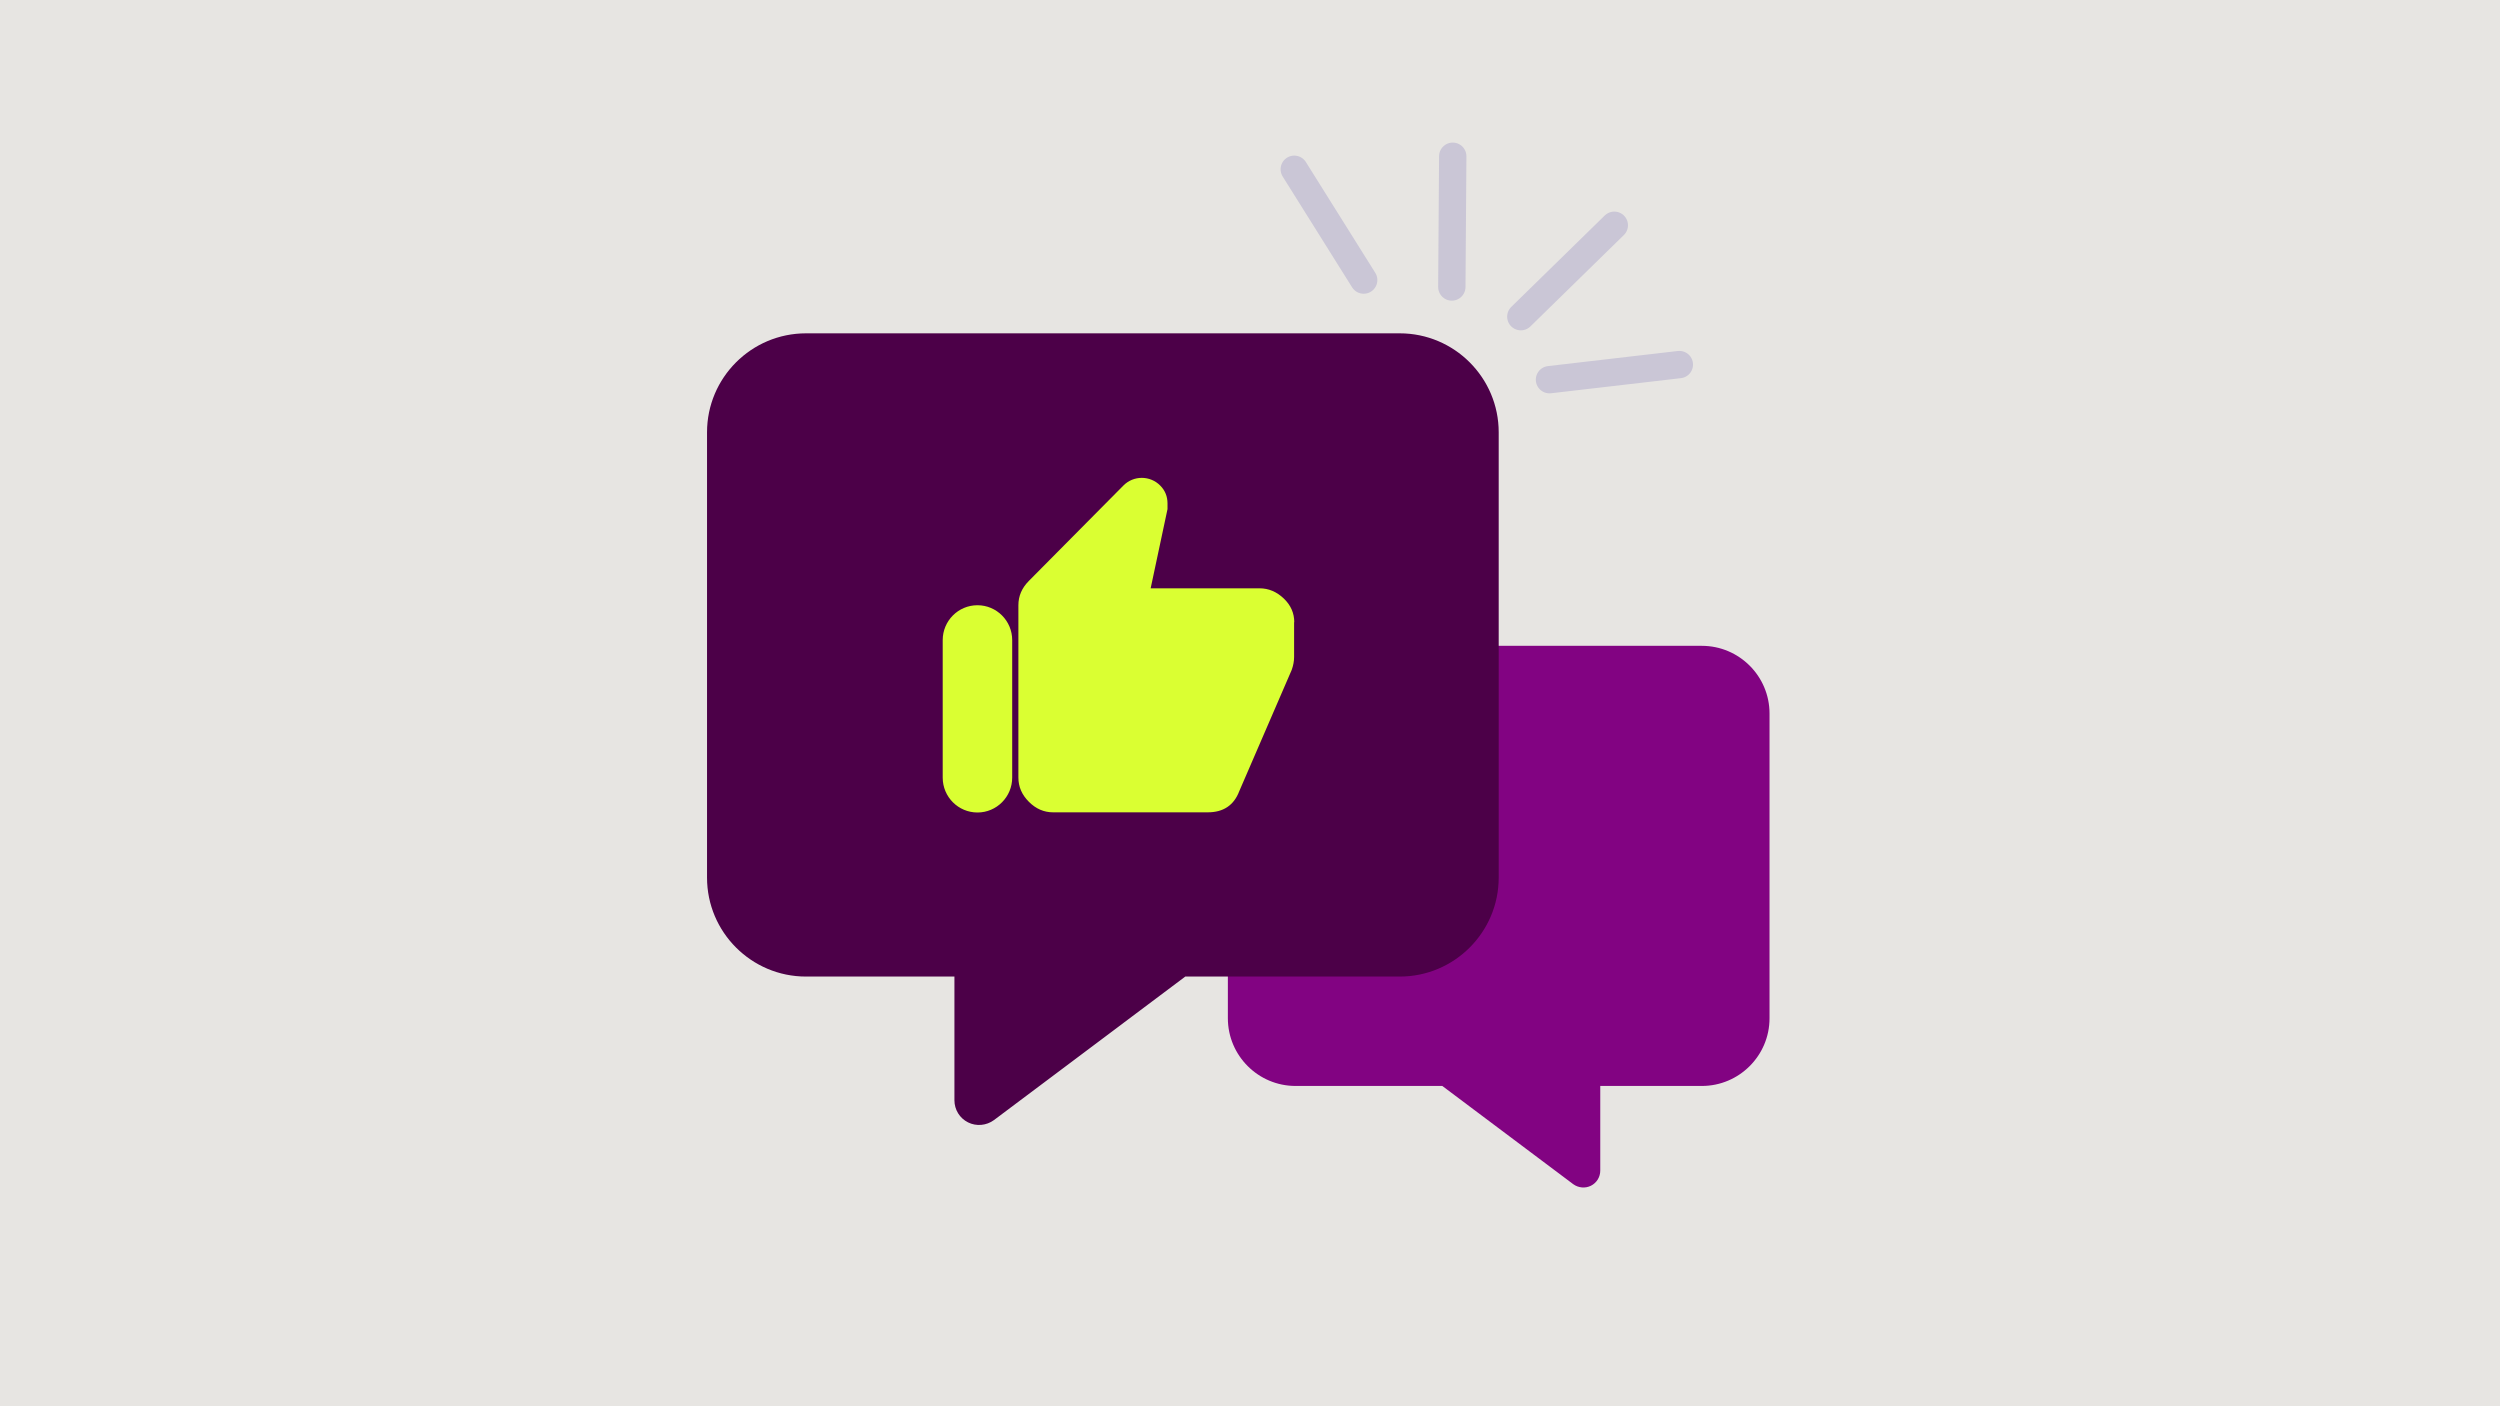 <svg width="1920" height="1080" viewBox="0 0 1920 1080" fill="none" xmlns="http://www.w3.org/2000/svg">
<rect width="1920" height="1080" fill="#E7E5E2"/>
<path d="M1307 496C1335.68 496 1359 519.32 1359 548.002V782.012C1359 810.695 1335.68 834.015 1307 834.015H1229V899.017C1229 903.974 1226.24 908.443 1221.85 910.637C1217.46 912.83 1212.18 912.343 1208.2 909.418L1107.69 834.015H995C966.319 834.015 943 810.695 943 782.012V548.002C943 519.32 966.319 496 995 496H1307Z" fill="#820382"/>
<path d="M619 256C577.081 256 543 290.081 543 332V674C543 715.919 577.081 750 619 750H733V845C733 852.244 737.038 858.775 743.45 861.981C749.863 865.188 757.581 864.475 763.4 860.2L910.294 750H1075C1116.92 750 1151 715.919 1151 674V332C1151 290.081 1116.92 256 1075 256H619Z" fill="#4C0048"/>
<path d="M993.868 477.806V504.579C993.868 507.893 993.207 511.206 992.019 514.52L951.73 607.697C947.635 618.433 939.577 623.867 927.557 623.867H808.804C801.803 623.867 795.595 621.217 790.179 615.782C784.763 610.348 782.121 604.251 782.121 597.094V464.816C782.121 457.792 784.763 451.562 790.179 446.128L862.699 372.964C870.492 365.012 883.305 365.012 891.099 372.964C894.797 376.676 896.647 381.315 896.647 386.616V390.99L883.702 451.827H967.317C974.318 451.827 980.526 454.478 985.942 459.647C991.358 464.816 994 470.913 994 477.938L993.868 477.806ZM724 597.226V491.59C724 476.878 735.888 464.816 750.683 464.816C765.345 464.816 777.366 476.745 777.366 491.59V597.226C777.366 611.939 765.477 624 750.683 624C736.021 624 724 612.071 724 597.226Z" fill="#DAFF32"/>
<path d="M1115.71 120L1115 220.407" stroke="#CAC6D6" stroke-width="21" stroke-linecap="round"/>
<path d="M994 130L1047.31 215.091" stroke="#CAC6D6" stroke-width="21" stroke-linecap="round"/>
<path d="M1239.79 173L1168 243.201" stroke="#CAC6D6" stroke-width="21" stroke-linecap="round"/>
<path d="M1289.74 280L1190 291.593" stroke="#CAC6D6" stroke-width="21" stroke-linecap="round"/>
</svg>
